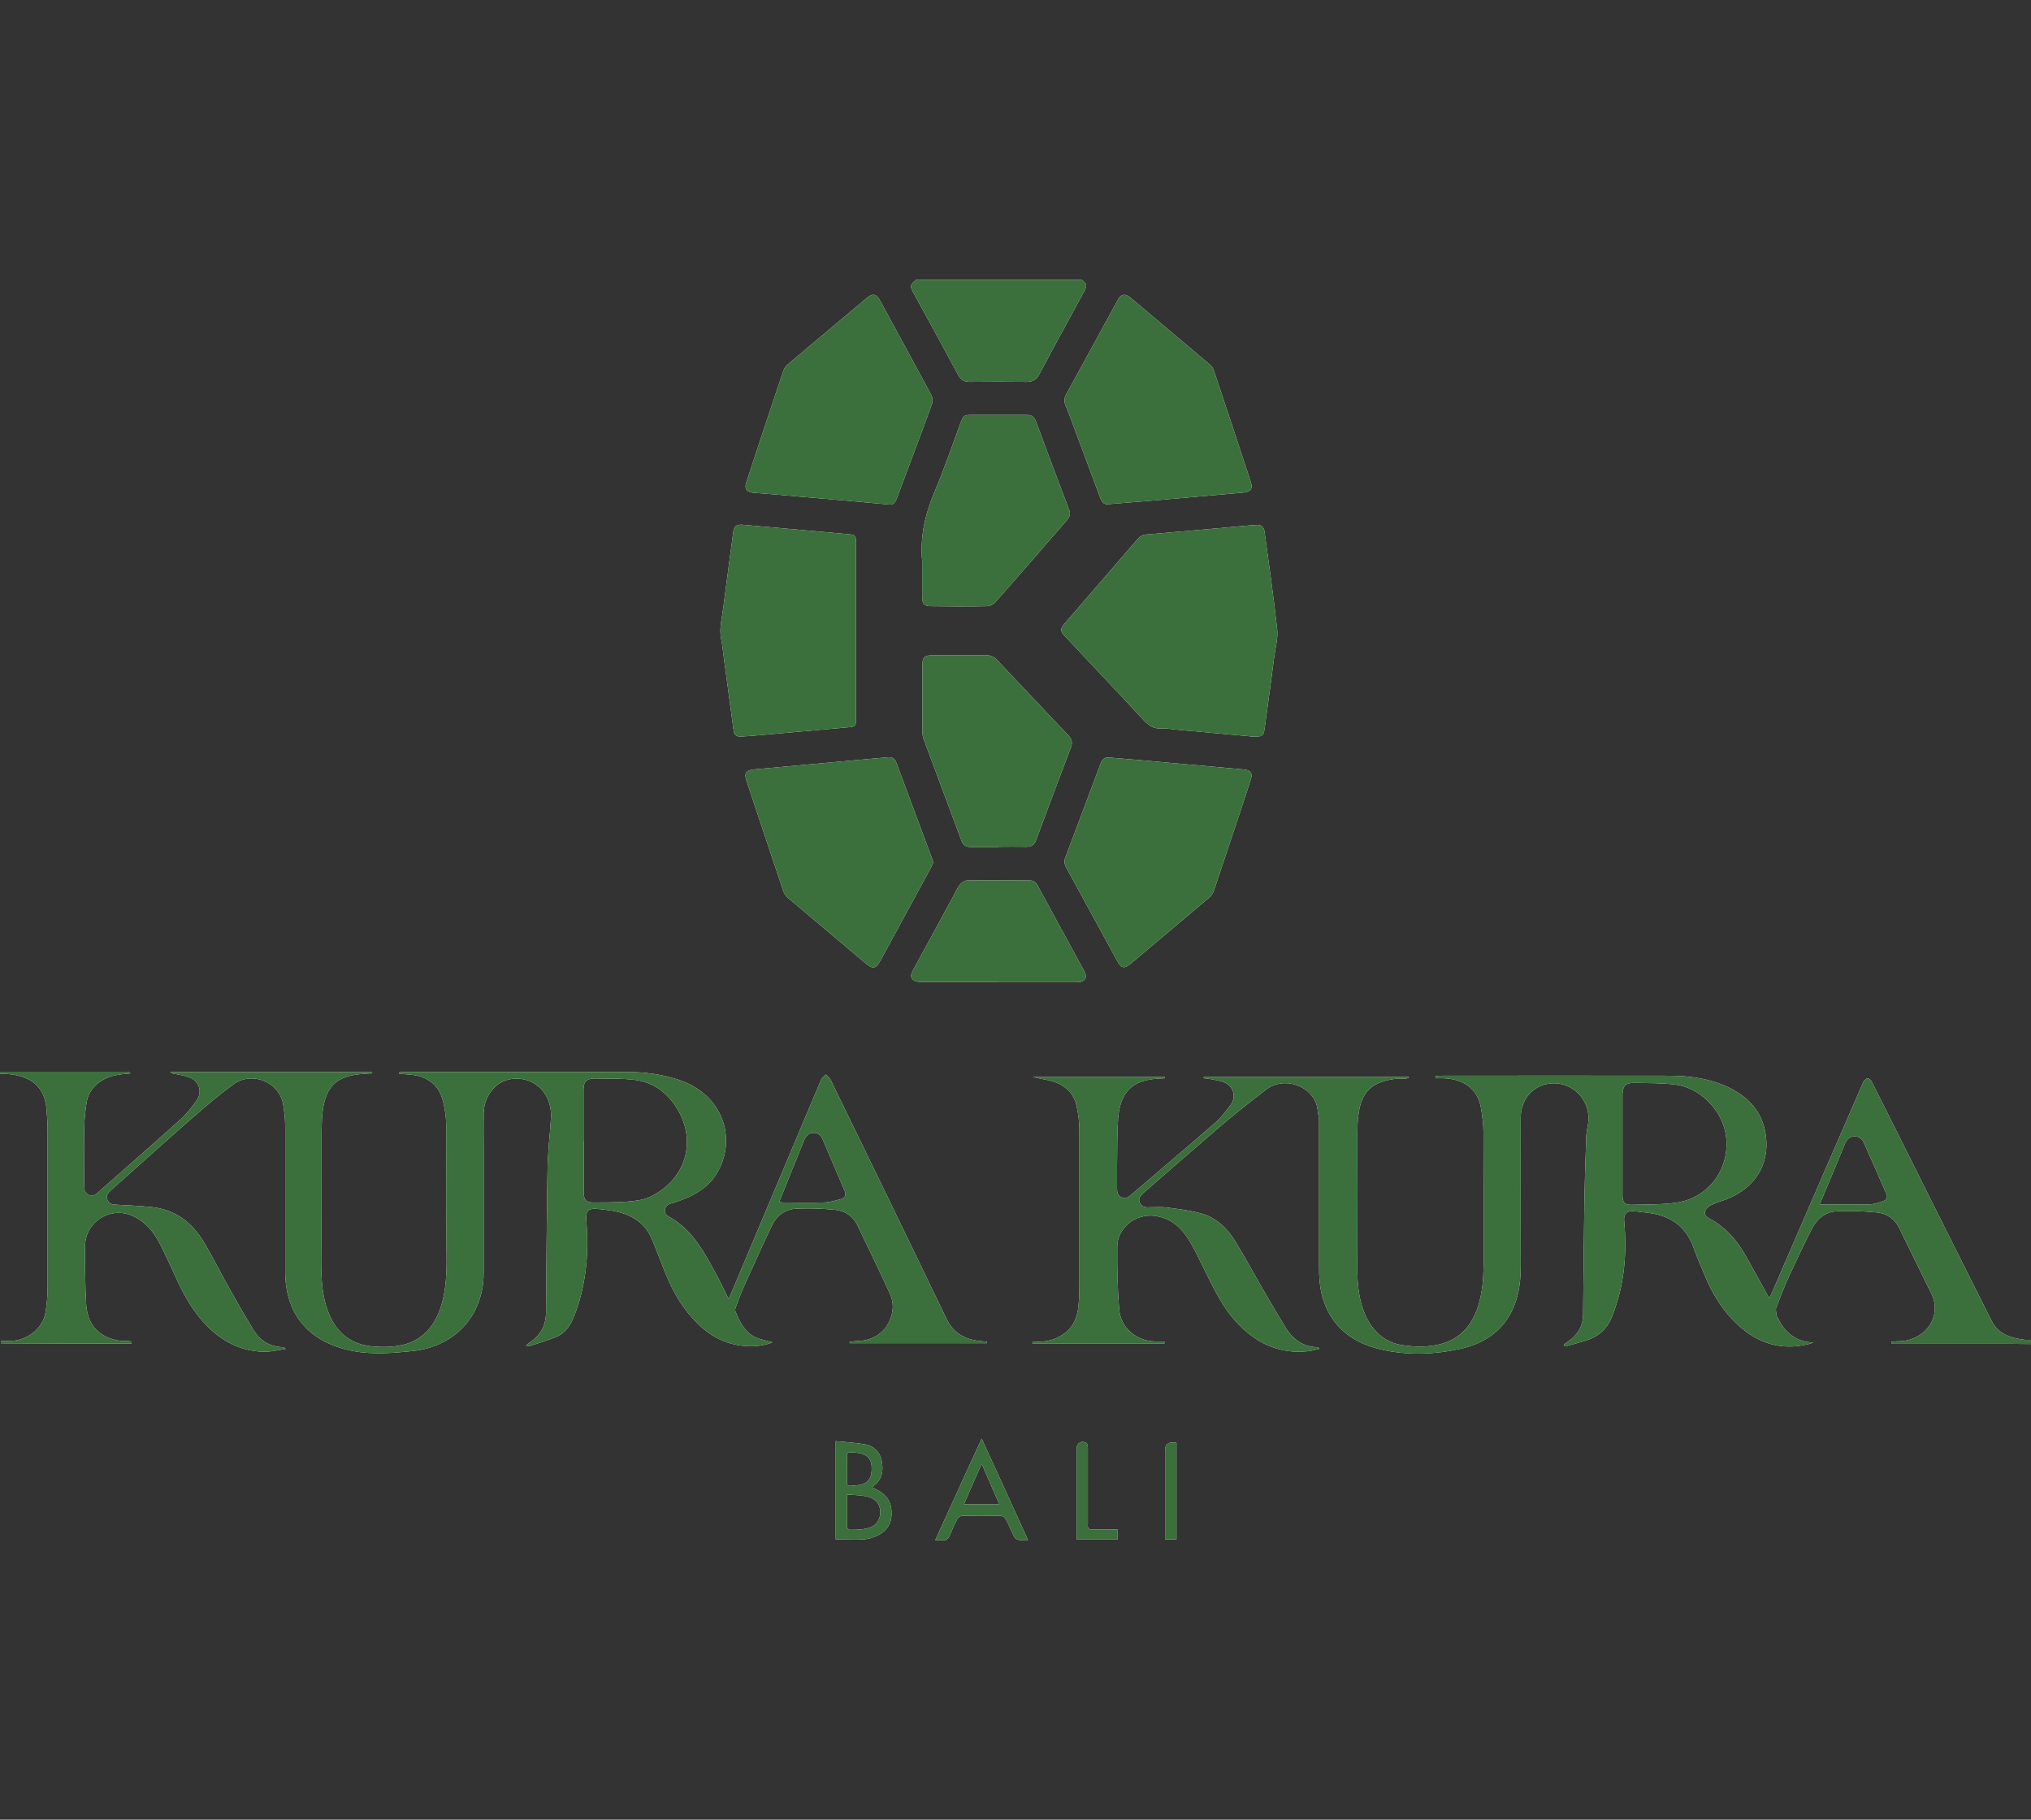 <?xml version="1.0" encoding="UTF-8"?>
<svg id="Layer_1" data-name="Layer 1" xmlns="http://www.w3.org/2000/svg" viewBox="0 0 96 86">
  <rect x="0" y="0" width="96" height="86" fill="#333333" stroke="none"/>
  <defs>
    <style>
      .cls-1 {
        fill: #3b6f3b;
      }

      .cls-1, .cls-2 {
        stroke-width: 0px;
      }

      .cls-2 {
        fill: #fff;
      }
    </style>
  </defs>
  <g>
    <path class="cls-2" d="M0,50.65c2,0,4,0,6,0,.06,0,.11.02.17.08-.18.02-.37.03-.55.06-.83.12-1.42.62-1.53,1.33-.06.39-.1.78-.11,1.17-.02.91,0,1.82,0,2.74,0,.19.02.35.22.44.19.09.32-.01.45-.13,1.3-1.15,2.61-2.29,3.9-3.45.28-.25.52-.57.74-.88.29-.4.13-.91-.33-1.09-.23-.09-.48-.12-.72-.17-.06-.01-.13-.02-.19-.08h9.54s0,.04,0,.06c-.12,0-.24.01-.36.02-1.37.07-1.81.64-1.97,1.7-.05.32-.05.65-.06.98,0,2.03,0,4.06-.02,6.1,0,.9.03,1.79.4,2.63.38.87,1.03,1.37,1.99,1.47.5.05.99.04,1.48-.07.89-.22,1.43-.82,1.74-1.66.26-.72.31-1.47.32-2.22,0-.94-.02-1.89-.02-2.83,0-1.22.01-2.45,0-3.67,0-.38-.06-.77-.15-1.13-.18-.74-.69-1.16-1.45-1.25-.21-.02-.42-.04-.62-.05,0-.02,0-.05,0-.07.08,0,.16-.02.24-.02,3.5,0,7.01,0,10.51,0,.87,0,1.73.12,2.54.4,2.02.71,2.66,2.75,1.76,4.33-.45.8-1.23,1.18-2.07,1.45-.07.02-.14.03-.21.06-.25.12-.3.45-.06.58,1.19.64,1.75,1.78,2.35,2.89.17.32.32.64.51,1.02.17-.38.31-.71.45-1.05,1.31-3.1,2.61-6.21,3.92-9.31.04-.1.15-.17.22-.25.08.08.18.15.23.25,1.84,3.77,3.67,7.54,5.49,11.32.35.72.94.98,1.67,1.04.08,0,.15.02.23.02,0,.02,0,.05,0,.07h-6.49s0-.05,0-.07c.11,0,.21-.02.32-.03.92,0,1.6-.57,1.71-1.48.03-.24-.02-.52-.12-.74-.5-1.1-1.03-2.18-1.55-3.27-.21-.42-.58-.66-1.02-.71-.63-.06-1.28-.09-1.91-.05-.48.03-.87.32-1.08.75-.47.96-.9,1.94-1.34,2.91-.14.31-.26.64-.38.96-.03.07-.06.17-.03.23.21.49.43.98.95,1.22.25.12.54.16.8.24-.36.15-.77.2-1.18.18-1.37-.06-2.3-.84-3.06-1.9-.51-.72-.82-1.53-1.13-2.34-.11-.29-.23-.58-.35-.87-.36-.8-1.04-1.15-1.86-1.29-.25-.04-.51-.07-.76-.09-.34-.02-.48.11-.46.45.06.85.08,1.69-.04,2.54-.11.78-.29,1.55-.62,2.28-.17.36-.41.65-.79.8-.39.15-.78.27-1.18.4-.05.02-.1,0-.22,0,.08-.08.12-.12.17-.15.53-.34.78-.82.78-1.45.02-2.24.03-4.48.07-6.72.01-.8.11-1.61.16-2.41.09-1.33-.98-2.11-2.04-1.84-.64.17-1.12.82-1.14,1.58-.01.56,0,1.12,0,1.68,0,1.97,0,3.94,0,5.9-.01,1.99-1.36,3.45-3.34,3.66-.95.1-1.9.18-2.84,0-2.02-.39-3.19-1.66-3.2-3.75,0-2.29,0-4.58,0-6.86,0-.36-.04-.72-.1-1.07-.2-1.05-1.48-1.56-2.35-.92-.63.46-1.23.97-1.82,1.48-1.32,1.15-2.62,2.33-3.93,3.49-.15.13-.29.27-.2.49.09.22.28.22.48.23.54.03,1.08.05,1.62.11,1.13.12,1.93.75,2.49,1.71.44.75.83,1.53,1.26,2.29.34.61.69,1.21,1.05,1.8.31.51.77.8,1.38.82.02,0,.05,0,.07.01,0,0,0,0,.07.07-.32.05-.6.12-.88.13-1.13.03-2.06-.43-2.84-1.22-.65-.66-1.09-1.45-1.47-2.29-.24-.52-.48-1.05-.74-1.56-.29-.57-.68-1.06-1.29-1.34-1.06-.48-2.26.27-2.26,1.44,0,.89,0,1.78.05,2.66.04,1,.55,1.59,1.49,1.78.15.03.3.02.45.03.07,0,.14.01.21.02,0,.03,0,.07,0,.1-2.06,0-4.12,0-6.18.01,0-.05,0-.1,0-.14.18,0,.35.02.53,0,.76-.04,1.47-.62,1.58-1.34.06-.38.1-.78.1-1.17,0-2.45,0-4.91,0-7.36,0-.36-.02-.72-.05-1.08-.05-.6-.29-1.1-.83-1.4C.93,50.81.47,50.74,0,50.75v-.1ZM27.59,53.92c0,.81,0,1.61,0,2.42,0,.37.11.5.48.49.53,0,1.06,0,1.58-.04.36-.03.75-.07,1.07-.22,1.71-.82,2.2-2.62,1.32-4.12-.45-.76-1.11-1.29-2.01-1.41-.64-.08-1.29-.06-1.94-.07-.35,0-.51.16-.51.52,0,.81,0,1.61,0,2.42ZM36.83,56.8c.08.02.11.03.14.03.65,0,1.31.02,1.96,0,.27,0,.55-.09.82-.16.16-.04.26-.16.19-.35-.35-.82-.7-1.64-1.05-2.46-.08-.19-.22-.34-.46-.32-.23.02-.35.17-.43.37-.18.44-.36.89-.54,1.33-.21.51-.41,1.03-.63,1.57Z"/>
    <path class="cls-2" d="M96,63.52c-.37,0-.74-.01-1.1-.01-1.74,0-3.49,0-5.23,0h-.27s0-.06,0-.09c.09-.01.18-.03.26-.03.4.01.76-.09,1.09-.3.65-.42.89-1.24.55-1.93-.51-1.04-1.02-2.08-1.53-3.12-.22-.45-.61-.7-1.08-.74-.63-.06-1.26-.09-1.89-.05-.53.03-.92.36-1.16.83-.37.72-.71,1.45-1.05,2.18-.23.5-.43,1.01-.63,1.53-.04.1,0,.24.01.36.01.08.07.14.1.21.34.67.86,1.06,1.64,1.09-.08.03-.16.06-.25.08-1.26.3-2.35-.03-3.3-.9-.7-.64-1.19-1.42-1.55-2.28-.19-.46-.39-.91-.56-1.38-.35-.99-1.06-1.5-2.08-1.64-.25-.03-.51-.07-.76-.09-.33-.02-.47.14-.44.47.14,1.53.01,3.03-.56,4.48-.22.57-.6.95-1.18,1.14-.3.1-.61.18-.92.27-.05.01-.11,0-.17,0,0-.02-.01-.04-.02-.06.07-.05.14-.09.2-.14.45-.31.7-.72.71-1.28.02-1.81.03-3.61.06-5.42.02-.99.05-1.98.09-2.97,0-.25.08-.49.1-.73.08-.93-.62-1.75-1.54-1.8-.92-.05-1.65.64-1.66,1.6-.01,2.34,0,4.69,0,7.03,0,.44-.03.88-.13,1.31-.34,1.46-1.32,2.3-2.73,2.61-1.18.26-2.4.31-3.6.06-1.15-.24-2.13-.78-2.68-1.9-.31-.62-.39-1.29-.39-1.98,0-2.3,0-4.61,0-6.91,0-.19-.05-.38-.07-.57-.11-1.05-1.51-1.66-2.44-.95-.69.53-1.38,1.07-2.04,1.63-1.23,1.05-2.44,2.11-3.66,3.17-.05.04-.1.08-.14.13-.12.11-.2.23-.13.4.07.17.21.23.38.23.3,0,.61-.03.91.01.53.07,1.06.13,1.58.27.71.19,1.24.67,1.62,1.28.51.83.97,1.69,1.46,2.53.3.52.61,1.03.92,1.55.34.57.81.94,1.5.97.04,0,.08.01.12.08-.18.04-.36.09-.54.11-1.32.14-2.39-.35-3.29-1.28-.72-.74-1.15-1.66-1.6-2.57-.25-.5-.48-1.01-.78-1.48-.37-.58-.88-.99-1.6-1.07-.88-.1-1.73.57-1.74,1.45-.01.99.01,1.98.09,2.97.07.88.81,1.5,1.71,1.52.14,0,.29,0,.43,0v.09h-6.24v-.06c.1,0,.2-.02.3-.02.4,0,.77-.1,1.11-.32.52-.33.72-.83.77-1.42.03-.3.04-.61.04-.91,0-2.46,0-4.91,0-7.37,0-.36-.05-.72-.12-1.07-.13-.66-.57-1.06-1.2-1.23-.29-.08-.59-.11-.88-.2h6.23s0,.05,0,.07c-.11,0-.22.02-.33.02-.67.04-1.28.23-1.61.86-.16.3-.23.67-.26,1.01-.05.75-.04,1.5-.05,2.25,0,.36,0,.72,0,1.08,0,.17.03.32.2.4.17.08.31.02.44-.09,1.33-1.14,2.67-2.27,3.99-3.42.29-.25.52-.56.75-.87.27-.37.12-.87-.32-1.05-.23-.09-.49-.12-.74-.17-.07-.01-.14-.01-.22-.02,0-.02,0-.05,0-.07h9.68s0,.04.01.05c-.05.01-.1.03-.15.04-.22.01-.44-.01-.65.03-.98.17-1.42.61-1.57,1.6-.06.37-.06.75-.06,1.12,0,1.76.01,3.52,0,5.28,0,.77-.04,1.53.11,2.29.1.48.26.94.54,1.34.37.53.87.85,1.52.94.5.07,1,.09,1.5,0,1-.17,1.63-.75,1.98-1.68.3-.82.32-1.67.32-2.53,0-1.95,0-3.9-.01-5.86,0-.39-.06-.78-.12-1.16-.17-.98-.94-1.36-1.75-1.39-.13,0-.27,0-.4,0,0-.03,0-.07,0-.1.07,0,.14-.02.21-.02,3.6,0,7.2-.01,10.8,0,1.01,0,2.02.13,2.94.6.83.42,1.44,1.06,1.63,2.01.27,1.34-.29,2.49-1.55,3.11-.32.16-.67.24-1,.39-.11.05-.23.17-.28.28-.06.16.05.28.2.36.73.39,1.26.97,1.67,1.68.34.6.67,1.21,1.01,1.82.04.07.08.15.15.27.07-.14.11-.23.15-.32,1.41-3.26,2.82-6.52,4.24-9.78.02-.05.04-.11.07-.15.05-.06.12-.14.18-.15.06,0,.15.07.19.14.19.37.37.74.56,1.11,1.7,3.41,3.41,6.81,5.12,10.22.32.64.93.81,1.57.89.1.01.21,0,.31,0v.14ZM76.69,54.1c0,.81,0,1.62,0,2.42,0,.29.12.43.4.42.69-.02,1.38,0,2.06-.09,1.63-.18,2.71-1.7,2.41-3.31-.22-1.13-1.23-2.14-2.37-2.28-.66-.08-1.32-.07-1.99-.08-.36,0-.51.17-.51.54,0,.79,0,1.58,0,2.38ZM86.03,56.92c.81,0,1.56.01,2.32,0,.22,0,.44-.08.65-.15.15-.05.25-.16.17-.33-.35-.8-.7-1.61-1.06-2.41-.09-.2-.23-.34-.48-.32-.24.02-.35.17-.43.36-.3.74-.61,1.47-.92,2.21-.08.2-.17.41-.27.64Z"/>
    <path class="cls-2" d="M51.12,13.21c.27.22.28.29.1.61-.7,1.29-1.41,2.58-2.1,3.88-.14.25-.31.35-.59.35-.9-.01-1.79-.01-2.69,0-.26,0-.42-.09-.55-.33-.7-1.3-1.41-2.6-2.12-3.89-.17-.31-.15-.38.12-.6h7.82Z"/>
    <path class="cls-2" d="M59.09,34.8c-1.08-.1-2.31-.21-3.53-.32-.22-.02-.45-.07-.67-.05-.36.02-.59-.14-.83-.39-1.24-1.34-2.49-2.66-3.74-3.99-.21-.22-.21-.34,0-.58,1.15-1.33,2.3-2.66,3.45-3.99.12-.14.24-.21.43-.22,1.55-.13,3.1-.27,4.66-.41.18-.02.35-.03.53-.04.22-.02.35.09.38.31.21,1.54.43,3.08.6,4.63.04.39-.07.81-.13,1.21-.15,1.15-.3,2.3-.46,3.44-.06.41-.09.43-.68.41Z"/>
    <path class="cls-2" d="M40.46,29.83c0,1.39,0,2.78,0,4.17,0,.32-.03.34-.35.37-1.38.12-2.75.25-4.13.37-.31.03-.62.05-.93.07-.26.01-.35-.06-.38-.32-.16-1.19-.32-2.39-.48-3.58-.03-.23-.05-.46-.1-.69-.11-.52.04-1.02.1-1.52.15-1.19.31-2.37.47-3.56.04-.28.16-.36.44-.34,1.2.11,2.4.21,3.6.32.51.04,1.02.1,1.53.14.21.02.23.15.23.32,0,1.34,0,2.67,0,4.01,0,.08,0,.16,0,.24Z"/>
    <path class="cls-2" d="M52.38,23.84c-.21.01-.31-.13-.37-.3-.34-.92-.69-1.84-1.03-2.76-.2-.55-.4-1.09-.62-1.63-.07-.19-.06-.35.04-.52.82-1.49,1.63-2.98,2.45-4.48.14-.25.33-.29.55-.11,1.27,1.07,2.55,2.14,3.81,3.21.08.07.15.19.18.3.58,1.74,1.16,3.48,1.73,5.22.11.33,0,.48-.35.51-1.4.12-2.8.25-4.2.37-.73.06-1.46.12-2.2.18Z"/>
    <path class="cls-2" d="M42.08,23.85c-1.4-.13-2.73-.25-4.06-.36-.8-.07-1.59-.14-2.39-.2-.34-.03-.46-.18-.35-.51.58-1.76,1.16-3.52,1.75-5.27.04-.11.13-.22.22-.3,1.23-1.04,2.47-2.08,3.71-3.12.29-.24.45-.22.63.1.81,1.49,1.62,2.97,2.42,4.46.07.12.09.32.04.45-.54,1.49-1.11,2.97-1.66,4.46-.07.19-.18.3-.31.29Z"/>
    <path class="cls-2" d="M44.12,40.75c-.04.09-.08.19-.13.28-.79,1.46-1.59,2.92-2.38,4.38-.2.37-.35.4-.67.14-1.23-1.04-2.47-2.08-3.7-3.12-.1-.08-.18-.21-.22-.33-.58-1.72-1.15-3.45-1.73-5.18-.13-.39-.04-.52.38-.56,1.54-.14,3.09-.28,4.63-.42.56-.05,1.11-.1,1.67-.15.21-.02.33.07.4.26.56,1.5,1.12,3,1.68,4.51.02.06.04.12.06.19Z"/>
    <path class="cls-2" d="M52.41,35.8c.95.08,1.91.16,2.86.25,1,.09,2,.18,3.01.27.18.02.35.03.52.05.31.02.42.18.32.48-.34,1.04-.68,2.08-1.03,3.11-.24.71-.47,1.42-.71,2.13-.04.11-.11.24-.2.31-1.24,1.05-2.49,2.1-3.74,3.15-.29.24-.45.21-.62-.11-.81-1.48-1.61-2.96-2.42-4.43-.1-.18-.11-.34-.03-.52.55-1.46,1.09-2.91,1.64-4.37.07-.19.17-.35.41-.32Z"/>
    <path class="cls-2" d="M47.2,40.03c-.45,0-.9,0-1.34,0-.21,0-.33-.09-.41-.29-.59-1.6-1.2-3.2-1.79-4.8-.04-.11-.06-.23-.06-.35,0-1.06,0-2.11,0-3.17,0-.34.1-.45.44-.45.88,0,1.76,0,2.64,0,.14,0,.31.08.41.18,1.14,1.2,2.27,2.41,3.41,3.61.16.17.21.33.12.56-.55,1.45-1.1,2.91-1.64,4.37-.09.24-.23.34-.48.33-.43-.01-.86,0-1.3,0Z"/>
    <path class="cls-2" d="M43.59,26.6s0-.05,0-.07c-.11-1.14.13-2.2.57-3.25.46-1.09.84-2.21,1.25-3.31.13-.34.16-.36.53-.36.86,0,1.73,0,2.59,0,.22,0,.35.08.43.29.52,1.41,1.05,2.81,1.58,4.21.06.17.03.3-.08.44-1.14,1.31-2.27,2.62-3.42,3.92-.09.1-.26.18-.39.18-.88.02-1.76.01-2.64,0-.31,0-.42-.11-.42-.42,0-.54,0-1.09,0-1.63Z"/>
    <path class="cls-2" d="M47.2,46.41c-1.22,0-2.45,0-3.67,0-.11,0-.25-.02-.34-.08-.17-.11-.14-.28-.05-.45.64-1.16,1.27-2.33,1.9-3.49.11-.2.2-.41.33-.58.08-.1.23-.2.34-.2.99-.02,1.98,0,2.97,0,.18,0,.29.09.37.25.73,1.35,1.47,2.69,2.2,4.04.17.31.03.52-.34.52-.98,0-1.95,0-2.93,0-.26,0-.53,0-.79,0Z"/>
    <path class="cls-2" d="M41.25,70.31c.64.28.9.64.89,1.24,0,.46-.22.8-.62,1-.21.1-.45.19-.68.2-.44.03-.88,0-1.34,0v-4.64c.48.05.94.07,1.39.15.42.08.71.37.79.8.08.45.02.86-.38,1.16-.02.01-.03.04-.06.07ZM40.03,70.63c0,.55,0,1.04,0,1.54,0,.04.09.13.13.13.28,0,.56,0,.83-.07.41-.09.62-.39.62-.77,0-.36-.22-.64-.61-.73-.31-.07-.62-.07-.97-.1ZM40.03,69.43c0,.12,0,.24,0,.36,0,.5-.05.45.45.41.47-.04.7-.26.72-.7.03-.49-.15-.74-.62-.83-.11-.02-.22-.02-.33-.03-.16-.02-.23.04-.22.21.01.19,0,.38,0,.57Z"/>
    <path class="cls-2" d="M44.21,72.78c.74-1.61,1.45-3.17,2.19-4.79.74,1.61,1.46,3.18,2.19,4.79-.17,0-.31.02-.44,0-.08-.01-.17-.07-.21-.14-.14-.28-.25-.57-.4-.84-.04-.08-.16-.16-.24-.16-.61-.01-1.22-.01-1.82,0-.08,0-.19.08-.23.15-.13.24-.24.49-.34.74-.08.2-.18.3-.4.26-.08-.01-.17,0-.3,0ZM47.24,71.1c-.28-.64-.55-1.25-.84-1.92-.3.67-.56,1.28-.84,1.92h1.69Z"/>
    <path class="cls-2" d="M52.83,72.28v.48h-1.93c0-.09-.01-.16-.01-.24,0-1.36,0-2.72,0-4.07,0-.25.25-.39.46-.25.06.04.07.17.07.25,0,1.12,0,2.24,0,3.35,0,.07,0,.14,0,.22-.03.21.05.28.27.27.37-.02.75,0,1.14,0Z"/>
    <path class="cls-2" d="M55.61,68.19v4.56h-.54v-.28c0-1.31,0-2.62,0-3.93q0-.39.4-.37s.08.01.14.02Z"/>
  </g>
  <g>
    <path class="cls-1" d="M0,50.65c2,0,4,0,6,0,.06,0,.11.02.17.08-.18.02-.37.03-.55.06-.83.12-1.42.62-1.53,1.33-.06.39-.1.78-.11,1.17-.02.91,0,1.82,0,2.74,0,.19.02.35.22.44.19.09.32-.01.45-.13,1.3-1.15,2.61-2.29,3.9-3.45.28-.25.52-.57.74-.88.29-.4.13-.91-.33-1.09-.23-.09-.48-.12-.72-.17-.06-.01-.13-.02-.19-.08h9.54s0,.04,0,.06c-.12,0-.24.01-.36.02-1.37.07-1.81.64-1.97,1.7-.05.32-.05.65-.06.98,0,2.03,0,4.06-.02,6.1,0,.9.03,1.79.4,2.63.38.87,1.03,1.37,1.99,1.47.5.05.99.04,1.48-.07.89-.22,1.43-.82,1.74-1.66.26-.72.31-1.47.32-2.22,0-.94-.02-1.89-.02-2.83,0-1.22.01-2.45,0-3.67,0-.38-.06-.77-.15-1.13-.18-.74-.69-1.16-1.45-1.25-.21-.02-.42-.04-.62-.05,0-.02,0-.05,0-.07.08,0,.16-.02.24-.02,3.5,0,7.01,0,10.51,0,.87,0,1.73.12,2.54.4,2.02.71,2.66,2.75,1.76,4.33-.45.8-1.23,1.18-2.07,1.45-.07.02-.14.03-.21.06-.25.12-.3.45-.06.58,1.19.64,1.75,1.78,2.35,2.89.17.32.32.64.51,1.02.17-.38.31-.71.45-1.05,1.31-3.1,2.61-6.21,3.92-9.31.04-.1.15-.17.22-.25.08.08.18.15.23.25,1.84,3.77,3.67,7.54,5.49,11.32.35.72.94.98,1.67,1.04.08,0,.15.02.23.02,0,.02,0,.05,0,.07h-6.49s0-.05,0-.07c.11,0,.21-.02.32-.03.92,0,1.6-.57,1.71-1.48.03-.24-.02-.52-.12-.74-.5-1.1-1.03-2.18-1.55-3.27-.21-.42-.58-.66-1.02-.71-.63-.06-1.28-.09-1.91-.05-.48.03-.87.32-1.08.75-.47.96-.9,1.94-1.34,2.91-.14.31-.26.64-.38.96-.03.07-.06.17-.03.23.21.49.43.98.95,1.22.25.12.54.16.8.24-.36.15-.77.2-1.18.18-1.37-.06-2.3-.84-3.06-1.9-.51-.72-.82-1.53-1.13-2.34-.11-.29-.23-.58-.35-.87-.36-.8-1.04-1.15-1.86-1.29-.25-.04-.51-.07-.76-.09-.34-.02-.48.11-.46.45.06.85.08,1.69-.04,2.54-.11.78-.29,1.55-.62,2.28-.17.36-.41.65-.79.8-.39.15-.78.27-1.18.4-.05.02-.1,0-.22,0,.08-.08.12-.12.17-.15.53-.34.78-.82.78-1.45.02-2.24.03-4.48.07-6.72.01-.8.11-1.61.16-2.41.09-1.33-.98-2.11-2.04-1.84-.64.17-1.12.82-1.14,1.58-.01.56,0,1.12,0,1.68,0,1.97,0,3.94,0,5.9-.01,1.99-1.36,3.45-3.34,3.66-.95.1-1.9.18-2.84,0-2.02-.39-3.19-1.66-3.2-3.75,0-2.29,0-4.58,0-6.86,0-.36-.04-.72-.1-1.07-.2-1.05-1.48-1.56-2.35-.92-.63.46-1.23.97-1.82,1.48-1.32,1.15-2.62,2.33-3.93,3.49-.15.13-.29.27-.2.49.09.22.28.22.48.23.54.03,1.08.05,1.62.11,1.13.12,1.93.75,2.49,1.71.44.75.83,1.53,1.26,2.29.34.61.69,1.21,1.05,1.8.31.51.77.8,1.38.82.02,0,.05,0,.07.01,0,0,0,0,.07.07-.32.05-.6.12-.88.13-1.13.03-2.06-.43-2.84-1.22-.65-.66-1.09-1.45-1.47-2.29-.24-.52-.48-1.05-.74-1.56-.29-.57-.68-1.06-1.29-1.34-1.06-.48-2.26.27-2.26,1.44,0,.89,0,1.78.05,2.66.04,1,.55,1.59,1.49,1.78.15.03.3.02.45.03.07,0,.14.01.21.02,0,.03,0,.07,0,.1-2.06,0-4.12,0-6.18.01,0-.05,0-.1,0-.14.18,0,.35.02.53,0,.76-.04,1.47-.62,1.58-1.34.06-.38.1-.78.1-1.17,0-2.45,0-4.91,0-7.36,0-.36-.02-.72-.05-1.08-.05-.6-.29-1.1-.83-1.4C.93,50.81.47,50.74,0,50.75v-.1ZM27.59,53.92c0,.81,0,1.61,0,2.42,0,.37.11.5.48.49.53,0,1.06,0,1.58-.04.36-.03.75-.07,1.07-.22,1.71-.82,2.2-2.62,1.32-4.12-.45-.76-1.11-1.29-2.01-1.41-.64-.08-1.29-.06-1.94-.07-.35,0-.51.16-.51.52,0,.81,0,1.61,0,2.42ZM36.83,56.8c.08.02.11.03.14.03.65,0,1.31.02,1.96,0,.27,0,.55-.09.82-.16.16-.04.26-.16.19-.35-.35-.82-.7-1.64-1.05-2.46-.08-.19-.22-.34-.46-.32-.23.02-.35.17-.43.37-.18.44-.36.89-.54,1.33-.21.51-.41,1.03-.63,1.57Z"/>
    <path class="cls-1" d="M96,63.52c-.37,0-.74-.01-1.1-.01-1.74,0-3.49,0-5.23,0h-.27s0-.06,0-.09c.09-.01.18-.03.26-.03.4.01.76-.09,1.09-.3.65-.42.89-1.24.55-1.93-.51-1.04-1.02-2.08-1.53-3.12-.22-.45-.61-.7-1.08-.74-.63-.06-1.26-.09-1.89-.05-.53.03-.92.36-1.16.83-.37.72-.71,1.45-1.05,2.18-.23.5-.43,1.01-.63,1.53-.04.1,0,.24.01.36.01.08.07.14.1.21.34.67.86,1.06,1.64,1.09-.08.03-.16.06-.25.08-1.26.3-2.35-.03-3.3-.9-.7-.64-1.19-1.42-1.55-2.28-.19-.46-.39-.91-.56-1.38-.35-.99-1.06-1.5-2.08-1.64-.25-.03-.51-.07-.76-.09-.33-.02-.47.14-.44.47.14,1.53.01,3.03-.56,4.48-.22.57-.6.95-1.18,1.14-.3.1-.61.18-.92.27-.05.01-.11,0-.17,0,0-.02-.01-.04-.02-.06.07-.05.14-.09.2-.14.45-.31.7-.72.71-1.28.02-1.81.03-3.61.06-5.42.02-.99.05-1.98.09-2.97,0-.25.08-.49.1-.73.08-.93-.62-1.75-1.54-1.8-.92-.05-1.65.64-1.66,1.6-.01,2.34,0,4.69,0,7.03,0,.44-.03.88-.13,1.31-.34,1.46-1.32,2.3-2.73,2.61-1.18.26-2.4.31-3.6.06-1.15-.24-2.13-.78-2.68-1.9-.31-.62-.39-1.29-.39-1.98,0-2.3,0-4.61,0-6.91,0-.19-.05-.38-.07-.57-.11-1.05-1.51-1.66-2.44-.95-.69.53-1.38,1.07-2.04,1.63-1.23,1.05-2.44,2.11-3.66,3.17-.05.04-.1.08-.14.13-.12.11-.2.23-.13.4.07.17.21.23.38.23.3,0,.61-.03.91.01.53.07,1.06.13,1.58.27.71.19,1.24.67,1.62,1.28.51.83.97,1.69,1.46,2.53.3.52.61,1.03.92,1.55.34.57.81.94,1.5.97.04,0,.08.01.12.08-.18.04-.36.09-.54.11-1.32.14-2.39-.35-3.29-1.28-.72-.74-1.15-1.66-1.6-2.57-.25-.5-.48-1.01-.78-1.48-.37-.58-.88-.99-1.6-1.07-.88-.1-1.73.57-1.74,1.45-.01.99.01,1.98.09,2.97.07.88.81,1.5,1.71,1.52.14,0,.29,0,.43,0v.09h-6.24v-.06c.1,0,.2-.02.3-.02.4,0,.77-.1,1.11-.32.52-.33.72-.83.77-1.42.03-.3.04-.61.04-.91,0-2.46,0-4.91,0-7.37,0-.36-.05-.72-.12-1.07-.13-.66-.57-1.06-1.2-1.23-.29-.08-.59-.11-.88-.2h6.23s0,.05,0,.07c-.11,0-.22.02-.33.02-.67.04-1.28.23-1.61.86-.16.3-.23.67-.26,1.01-.05.75-.04,1.5-.05,2.25,0,.36,0,.72,0,1.08,0,.17.03.32.2.4.17.08.31.02.44-.09,1.33-1.14,2.67-2.27,3.99-3.42.29-.25.52-.56.75-.87.27-.37.12-.87-.32-1.05-.23-.09-.49-.12-.74-.17-.07-.01-.14-.01-.22-.02,0-.02,0-.05,0-.07h9.68s0,.04.01.05c-.05.01-.1.03-.15.04-.22.01-.44-.01-.65.03-.98.17-1.42.61-1.57,1.6-.06.37-.06.75-.06,1.12,0,1.76.01,3.52,0,5.28,0,.77-.04,1.53.11,2.29.1.48.26.94.54,1.34.37.53.87.85,1.52.94.5.07,1,.09,1.5,0,1-.17,1.63-.75,1.98-1.68.3-.82.32-1.67.32-2.53,0-1.95,0-3.9-.01-5.86,0-.39-.06-.78-.12-1.16-.17-.98-.94-1.36-1.75-1.39-.13,0-.27,0-.4,0,0-.03,0-.07,0-.1.07,0,.14-.02.21-.02,3.6,0,7.2-.01,10.8,0,1.01,0,2.02.13,2.94.6.83.42,1.44,1.06,1.63,2.01.27,1.34-.29,2.49-1.55,3.11-.32.16-.67.24-1,.39-.11.05-.23.17-.28.28-.06.16.05.28.2.36.73.39,1.26.97,1.67,1.68.34.6.67,1.21,1.01,1.82.04.07.08.15.15.27.07-.14.11-.23.15-.32,1.41-3.26,2.82-6.52,4.24-9.78.02-.05.04-.11.07-.15.05-.06.12-.14.18-.15.06,0,.15.07.19.14.19.37.37.74.56,1.11,1.7,3.41,3.41,6.81,5.12,10.22.32.64.93.81,1.57.89.1.01.21,0,.31,0v.14ZM76.69,54.1c0,.81,0,1.62,0,2.42,0,.29.12.43.4.42.69-.02,1.38,0,2.06-.09,1.63-.18,2.71-1.7,2.41-3.31-.22-1.13-1.23-2.14-2.37-2.28-.66-.08-1.32-.07-1.99-.08-.36,0-.51.17-.51.54,0,.79,0,1.58,0,2.38ZM86.03,56.92c.81,0,1.56.01,2.32,0,.22,0,.44-.08.65-.15.15-.05.25-.16.17-.33-.35-.8-.7-1.61-1.06-2.41-.09-.2-.23-.34-.48-.32-.24.02-.35.17-.43.36-.3.74-.61,1.47-.92,2.21-.08.2-.17.41-.27.64Z"/>
    <path class="cls-1" d="M51.12,13.21c.27.22.28.29.1.61-.7,1.29-1.41,2.58-2.1,3.88-.14.25-.31.35-.59.35-.9-.01-1.79-.01-2.69,0-.26,0-.42-.09-.55-.33-.7-1.3-1.41-2.6-2.12-3.89-.17-.31-.15-.38.12-.6h7.82Z"/>
    <path class="cls-1" d="M59.09,34.8c-1.08-.1-2.31-.21-3.53-.32-.22-.02-.45-.07-.67-.05-.36.02-.59-.14-.83-.39-1.24-1.34-2.49-2.66-3.74-3.99-.21-.22-.21-.34,0-.58,1.15-1.33,2.3-2.66,3.45-3.99.12-.14.24-.21.43-.22,1.55-.13,3.1-.27,4.66-.41.18-.02.35-.03.53-.04.22-.02.35.09.38.31.21,1.54.43,3.08.6,4.63.04.39-.07.81-.13,1.21-.15,1.15-.3,2.3-.46,3.44-.06.41-.09.43-.68.41Z"/>
    <path class="cls-1" d="M40.46,29.83c0,1.39,0,2.78,0,4.17,0,.32-.03.34-.35.37-1.38.12-2.75.25-4.13.37-.31.03-.62.05-.93.07-.26.01-.35-.06-.38-.32-.16-1.19-.32-2.39-.48-3.58-.03-.23-.05-.46-.1-.69-.11-.52.04-1.02.1-1.52.15-1.19.31-2.37.47-3.56.04-.28.16-.36.44-.34,1.2.11,2.4.21,3.6.32.51.04,1.02.1,1.53.14.21.02.23.15.23.32,0,1.34,0,2.67,0,4.01,0,.08,0,.16,0,.24Z"/>
    <path class="cls-1" d="M52.38,23.84c-.21.01-.31-.13-.37-.3-.34-.92-.69-1.84-1.03-2.76-.2-.55-.4-1.09-.62-1.63-.07-.19-.06-.35.04-.52.82-1.49,1.63-2.98,2.45-4.48.14-.25.33-.29.55-.11,1.27,1.07,2.55,2.14,3.81,3.21.08.07.15.19.18.3.58,1.74,1.16,3.48,1.73,5.22.11.33,0,.48-.35.51-1.4.12-2.8.25-4.2.37-.73.06-1.46.12-2.2.18Z"/>
    <path class="cls-1" d="M42.08,23.85c-1.4-.13-2.73-.25-4.06-.36-.8-.07-1.59-.14-2.39-.2-.34-.03-.46-.18-.35-.51.58-1.76,1.16-3.52,1.75-5.27.04-.11.13-.22.22-.3,1.23-1.04,2.47-2.08,3.71-3.12.29-.24.45-.22.63.1.81,1.49,1.62,2.97,2.42,4.46.07.12.09.32.04.45-.54,1.49-1.11,2.97-1.66,4.46-.07.19-.18.3-.31.29Z"/>
    <path class="cls-1" d="M44.12,40.75c-.04.09-.08.19-.13.28-.79,1.46-1.59,2.92-2.38,4.38-.2.37-.35.4-.67.14-1.23-1.04-2.47-2.08-3.7-3.12-.1-.08-.18-.21-.22-.33-.58-1.72-1.15-3.45-1.73-5.18-.13-.39-.04-.52.38-.56,1.54-.14,3.09-.28,4.63-.42.56-.05,1.11-.1,1.67-.15.21-.02.33.07.4.26.56,1.5,1.12,3,1.68,4.51.02.06.04.12.06.19Z"/>
    <path class="cls-1" d="M52.41,35.8c.95.08,1.91.16,2.86.25,1,.09,2,.18,3.01.27.18.02.35.03.52.05.31.02.42.18.32.48-.34,1.04-.68,2.08-1.03,3.11-.24.71-.47,1.42-.71,2.13-.04.11-.11.24-.2.31-1.24,1.05-2.49,2.1-3.74,3.15-.29.24-.45.21-.62-.11-.81-1.48-1.61-2.96-2.42-4.43-.1-.18-.11-.34-.03-.52.55-1.46,1.09-2.91,1.64-4.37.07-.19.17-.35.41-.32Z"/>
    <path class="cls-1" d="M47.2,40.03c-.45,0-.9,0-1.34,0-.21,0-.33-.09-.41-.29-.59-1.6-1.2-3.2-1.79-4.8-.04-.11-.06-.23-.06-.35,0-1.06,0-2.11,0-3.17,0-.34.1-.45.44-.45.88,0,1.76,0,2.64,0,.14,0,.31.08.41.18,1.14,1.2,2.27,2.41,3.41,3.61.16.17.21.33.12.56-.55,1.45-1.1,2.91-1.64,4.37-.09.24-.23.34-.48.33-.43-.01-.86,0-1.3,0Z"/>
    <path class="cls-1" d="M43.59,26.6s0-.05,0-.07c-.11-1.14.13-2.2.57-3.25.46-1.09.84-2.21,1.25-3.31.13-.34.16-.36.53-.36.86,0,1.73,0,2.59,0,.22,0,.35.08.43.29.52,1.41,1.05,2.81,1.58,4.21.06.17.03.3-.08.44-1.14,1.31-2.27,2.62-3.42,3.92-.09.1-.26.18-.39.18-.88.02-1.76.01-2.64,0-.31,0-.42-.11-.42-.42,0-.54,0-1.09,0-1.63Z"/>
    <path class="cls-1" d="M47.2,46.41c-1.22,0-2.45,0-3.67,0-.11,0-.25-.02-.34-.08-.17-.11-.14-.28-.05-.45.64-1.16,1.27-2.33,1.9-3.49.11-.2.2-.41.33-.58.08-.1.23-.2.34-.2.99-.02,1.98,0,2.97,0,.18,0,.29.09.37.25.73,1.35,1.47,2.69,2.2,4.04.17.31.03.52-.34.52-.98,0-1.95,0-2.93,0-.26,0-.53,0-.79,0Z"/>
    <path class="cls-1" d="M41.25,70.31c.64.28.9.64.89,1.24,0,.46-.22.8-.62,1-.21.1-.45.19-.68.2-.44.03-.88,0-1.34,0v-4.64c.48.05.94.07,1.39.15.42.08.71.37.79.8.08.45.02.86-.38,1.16-.02.01-.03.04-.06.07ZM40.03,70.63c0,.55,0,1.04,0,1.54,0,.04.09.13.13.13.28,0,.56,0,.83-.07.41-.09.62-.39.62-.77,0-.36-.22-.64-.61-.73-.31-.07-.62-.07-.97-.1ZM40.03,69.43c0,.12,0,.24,0,.36,0,.5-.05.45.45.41.47-.04.7-.26.72-.7.03-.49-.15-.74-.62-.83-.11-.02-.22-.02-.33-.03-.16-.02-.23.04-.22.21.01.19,0,.38,0,.57Z"/>
    <path class="cls-1" d="M44.21,72.78c.74-1.61,1.45-3.17,2.19-4.79.74,1.61,1.46,3.18,2.19,4.79-.17,0-.31.02-.44,0-.08-.01-.17-.07-.21-.14-.14-.28-.25-.57-.4-.84-.04-.08-.16-.16-.24-.16-.61-.01-1.22-.01-1.82,0-.08,0-.19.08-.23.15-.13.24-.24.49-.34.74-.08.2-.18.3-.4.26-.08-.01-.17,0-.3,0ZM47.24,71.1c-.28-.64-.55-1.25-.84-1.92-.3.67-.56,1.28-.84,1.92h1.69Z"/>
    <path class="cls-1" d="M52.83,72.28v.48h-1.93c0-.09-.01-.16-.01-.24,0-1.36,0-2.72,0-4.07,0-.25.25-.39.46-.25.06.04.07.17.07.25,0,1.12,0,2.24,0,3.35,0,.07,0,.14,0,.22-.03.21.05.28.27.27.37-.02.75,0,1.14,0Z"/>
    <path class="cls-1" d="M55.61,68.19v4.56h-.54v-.28c0-1.31,0-2.62,0-3.93q0-.39.4-.37s.08.01.14.02Z"/>
  </g>
</svg>